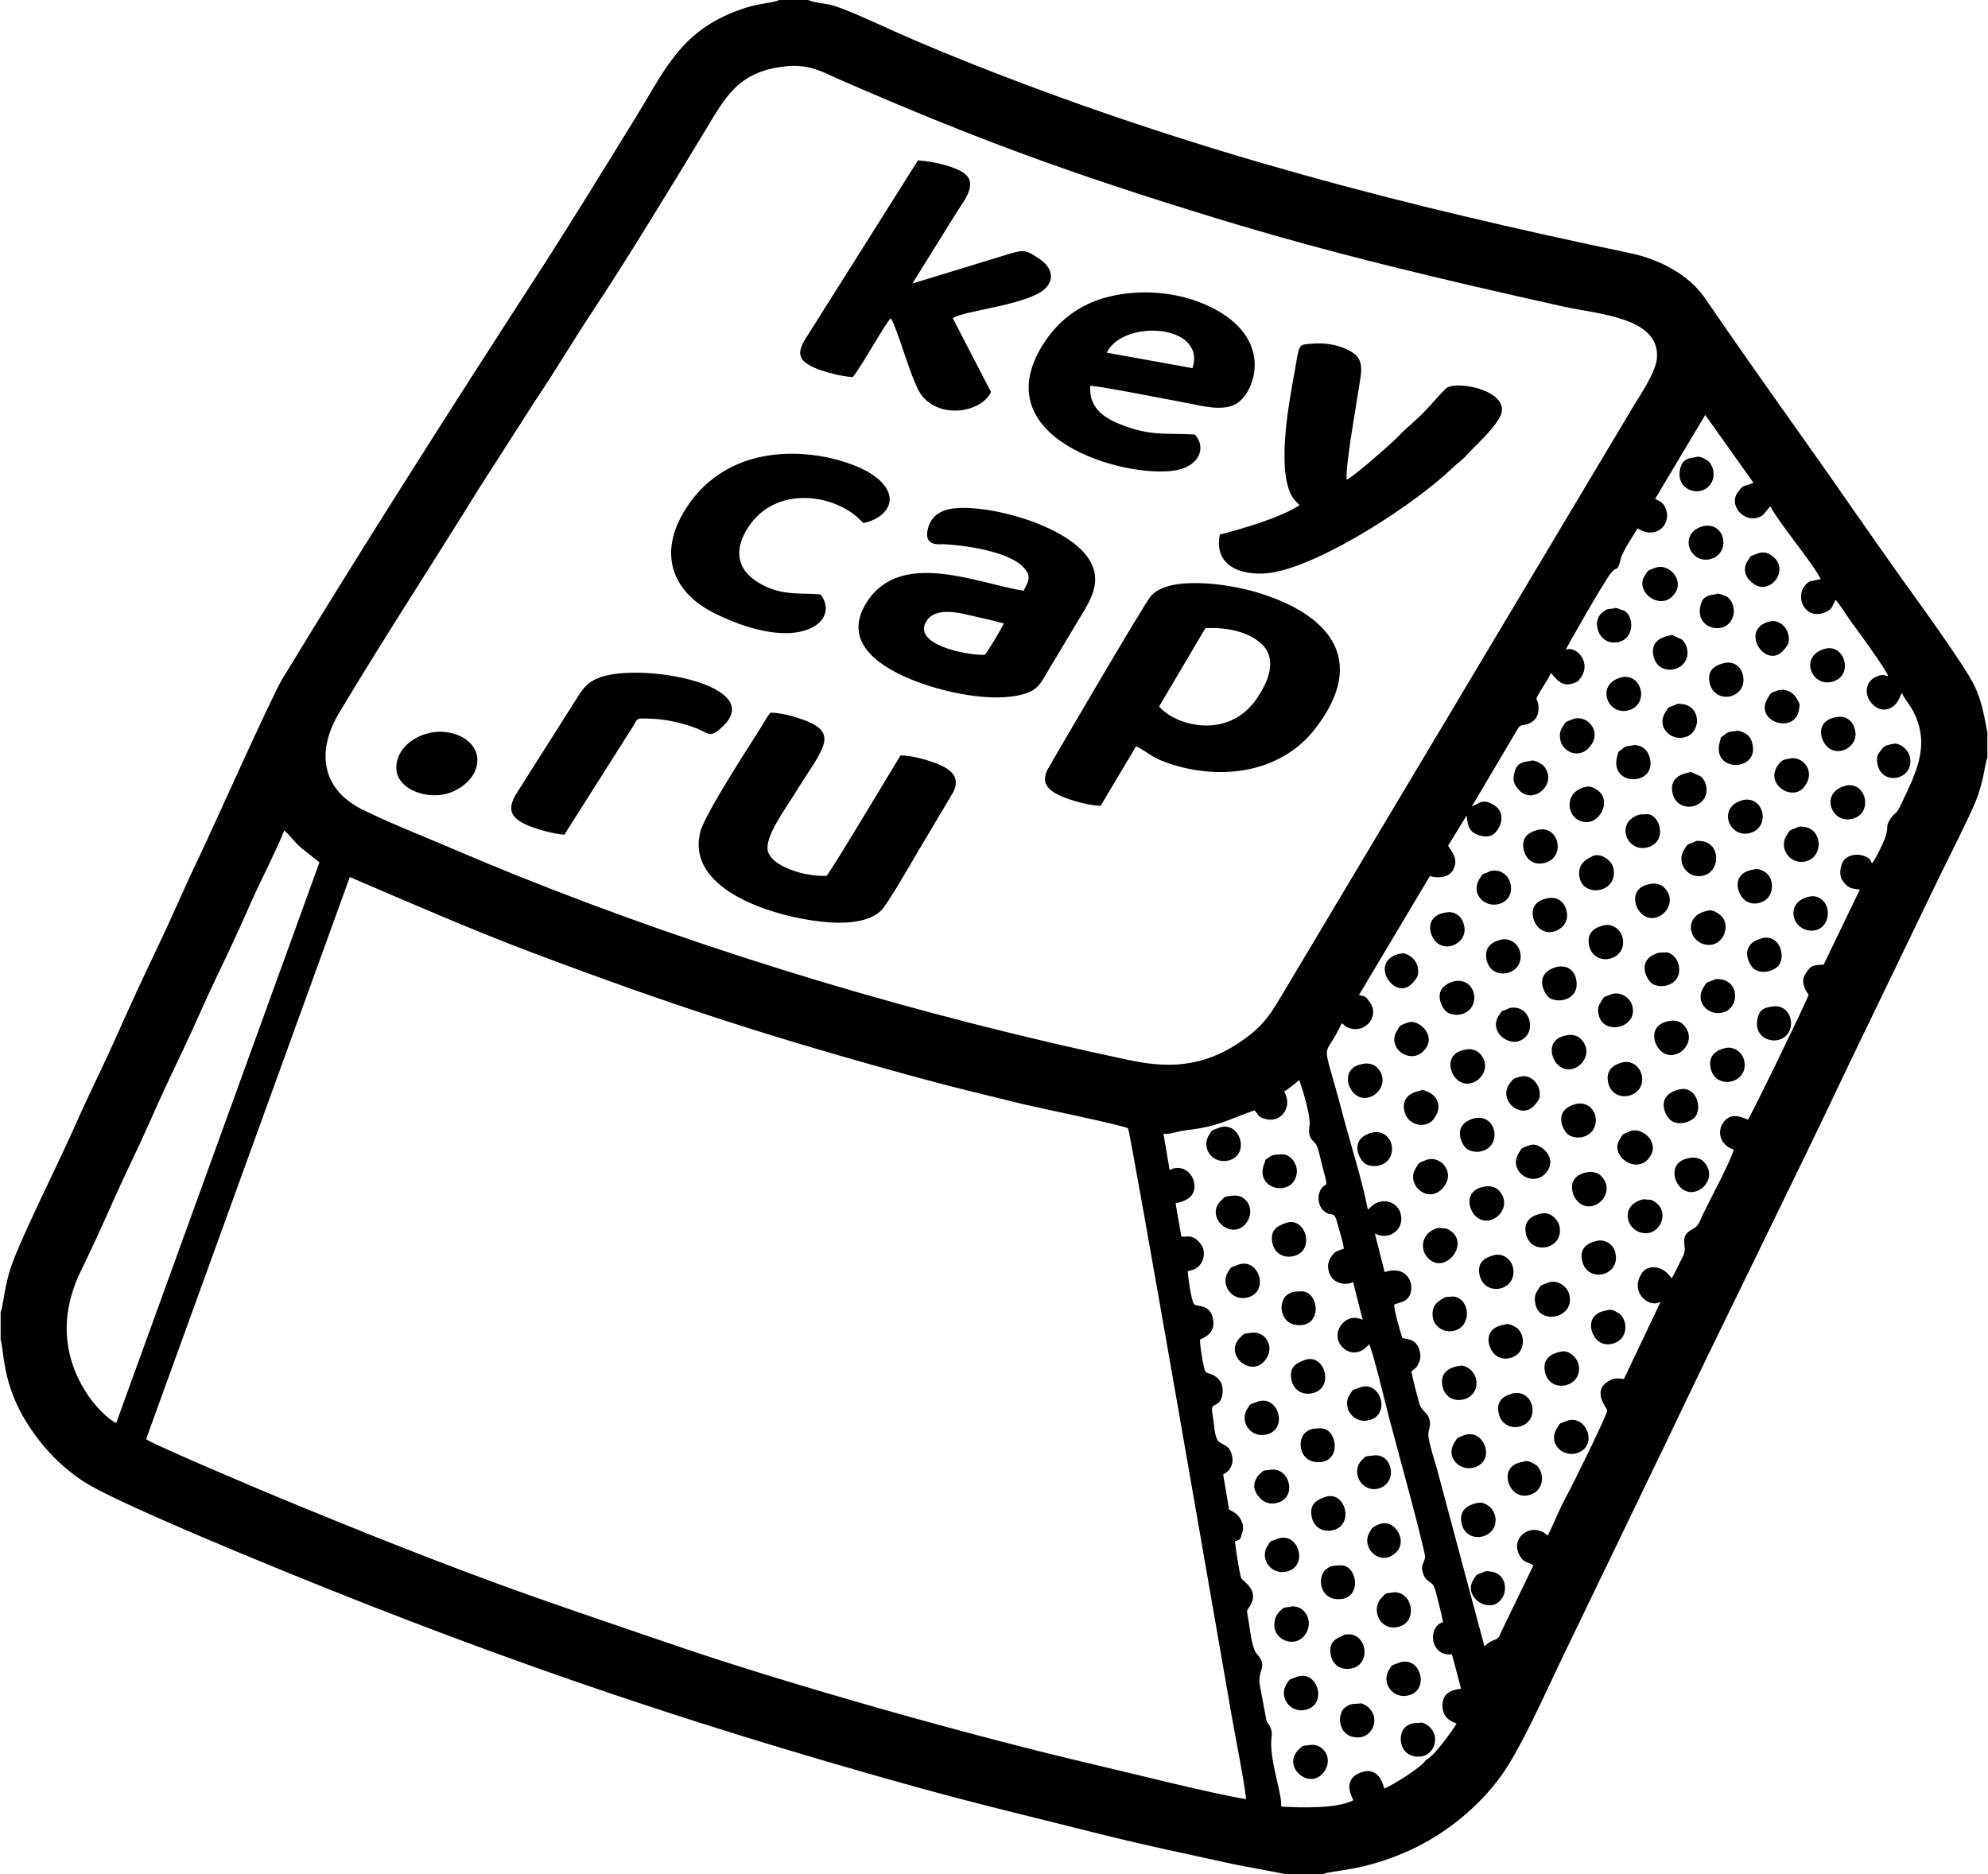 <?xml version="1.0" encoding="UTF-8"?>
<!DOCTYPE svg PUBLIC "-//W3C//DTD SVG 1.1//EN" "http://www.w3.org/Graphics/SVG/1.1/DTD/svg11.dtd">
<!-- Creator: CorelDRAW 2021 (64-Bit) -->
<svg xmlns="http://www.w3.org/2000/svg" xml:space="preserve" width="105px" height="99px" version="1.1" style="shape-rendering:geometricPrecision; text-rendering:geometricPrecision; image-rendering:optimizeQuality; fill-rule:evenodd; clip-rule:evenodd"
viewBox="0 0 46.608 43.971"
 xmlns:xlink="http://www.w3.org/1999/xlink"
 xmlns:xodm="http://www.corel.com/coreldraw/odm/2003">
 <defs>
  <style type="text/css">
   <![CDATA[
    .fil0 {fill:black}
   ]]>
  </style>
 </defs>
 <g id="artwork">
  <path class="fil0" d="M0 30.786l0 0.646c0.089,0.263 0.023,1.031 0.646,1.998 0.353,0.548 0.781,0.991 1.316,1.339 0.579,0.378 2.894,1.351 3.668,1.673 5.473,2.277 10.093,3.885 15.869,5.491 1.405,0.39 2.823,0.727 4.252,1.087 1.055,0.267 2.19,0.503 3.261,0.737l1.138 0.214 0.873 0c0.229,-0.101 0.927,-0.054 2.048,-0.565 0.843,-0.385 1.628,-1.039 2.136,-1.749 0.444,-0.62 1,-1.862 1.347,-2.594l2.547 -5.282c1.391,-2.928 2.864,-5.861 4.254,-8.801l2.12 -4.394c0.206,-0.416 0.702,-1.404 0.853,-1.773 0.205,-0.503 0.22,-0.908 0.28,-1.04l0 -0.586c-0.073,-0.376 -0.131,-0.744 -0.31,-1.11 -0.24,-0.49 -1.356,-2.02 -1.697,-2.497 -0.782,-1.093 -1.528,-2.191 -2.307,-3.285 -0.78,-1.097 -1.552,-2.191 -2.315,-3.304 -0.377,-0.549 -1.068,-0.909 -1.746,-1.051 -5.326,-1.114 -10.167,-2.363 -15.257,-4.367 -0.667,-0.263 -1.329,-0.535 -1.974,-0.822 -0.356,-0.159 -1.13,-0.522 -1.475,-0.622 -0.179,-0.052 -0.426,-0.058 -0.58,-0.129l-0.681 0c-0.218,0.099 -0.524,0.041 -1.206,0.341 -1.167,0.515 -1.524,1.384 -2.175,2.437 -0.789,1.28 -1.546,2.515 -2.356,3.766 -2.027,3.135 -3.992,6.216 -5.926,9.395 -0.255,0.426 -1.659,3.572 -1.957,4.192 -0.333,0.692 -0.629,1.395 -0.961,2.088 -0.335,0.698 -0.66,1.404 -0.971,2.103 -0.311,0.699 -0.654,1.38 -0.964,2.082 -0.403,0.912 -1.128,2.341 -1.449,3.164 -0.22,0.566 -0.229,1.058 -0.301,1.218zm18.406 -29.229c-1.126,0.119 -1.426,0.765 -1.894,1.535 -0.784,1.289 -1.796,2.965 -2.619,4.202 -0.457,0.687 -0.879,1.41 -1.343,2.095l-1.332 2.079c-1.102,1.782 -2.172,3.417 -3.274,5.252 -0.528,0.879 -0.442,1.785 0.543,2.274 0.373,0.185 0.793,0.366 1.179,0.526 0.808,0.334 1.586,0.676 2.405,1.005 4.605,1.852 9.549,3.323 14.433,4.354 1.026,0.216 1.832,0.114 2.698,-0.518 0.347,-0.254 0.538,-0.48 0.794,-0.912l8.297 -13.9c0.16,-0.27 0.545,-0.818 0.564,-1.165 0.05,-0.942 -1.37,-1.007 -2.208,-1.194 -2.805,-0.625 -5.427,-1.239 -8.177,-2.083 -3.401,-1.043 -5.582,-1.844 -8.727,-3.213 -0.449,-0.195 -0.752,-0.398 -1.339,-0.337zm-14.993 32.209c0.157,0.124 2.746,1.217 2.969,1.309 2.028,0.84 4.077,1.664 6.156,2.399 1.061,0.374 2.116,0.728 3.182,1.095 2.719,0.936 7.061,2.163 9.988,2.844 0.757,0.177 2.895,0.714 3.511,0.798 -0.081,-0.636 -0.23,-1.32 -0.34,-1.956 -0.25,-1.435 -2.378,-13.724 -2.43,-13.78 -0.107,-0.073 -2.125,-0.487 -2.453,-0.567 -0.817,-0.2 -1.615,-0.39 -2.414,-0.608 -3.462,-0.946 -5.792,-1.698 -9.123,-2.954 -1.412,-0.533 -2.878,-1.173 -4.267,-1.769l-4.779 13.189zm35.401 -22.062c0.123,0.075 0.182,0.068 0.247,0.231 0.147,0.366 -0.221,0.743 -0.66,0.461 -0.104,0.182 -0.35,0.532 -0.397,0.723 -0.082,0.34 -0.072,0.133 -0.229,0.328 -0.168,0.208 -1.051,1.76 -1.059,1.803 0.232,-0.126 0.654,0.314 0.315,0.697 -0.049,0.054 0.006,0.022 -0.079,0.062 -0.363,0.168 -0.484,-0.15 -0.588,-0.215 -0.047,0.114 -0.158,0.281 -0.231,0.402 -0.196,0.325 -0.054,0.113 -0.055,0.437 0,0.179 -0.095,0.303 -0.268,0.359 -0.114,0.037 -0.139,-0.004 -0.212,0.094l-1.086 1.837c0.174,-0.072 0.252,-0.2 0.526,-0.031 0.236,0.146 0.207,0.439 0.036,0.633 -0.109,0.122 -0.253,0.118 -0.412,0.066 -0.276,-0.09 -0.241,-0.344 -0.275,-0.452l-0.431 0.706c0.123,0.184 0.239,0.319 0.122,0.557 -0.095,0.193 -0.377,0.212 -0.548,0.151l-1.664 2.792c0.165,0.042 0.151,0.021 0.265,0.186 0.219,0.317 -0.128,0.728 -0.5,0.587 -0.157,-0.06 -0.061,-0.052 -0.173,-0.108 -0.441,0.964 -0.489,0.176 0.024,2.125 0.191,0.728 0.447,1.51 0.592,2.245 0.109,-0.085 0.144,-0.15 0.275,-0.183 0.217,-0.055 0.433,0.066 0.492,0.27 0.108,0.372 -0.267,0.655 -0.602,0.474l0.228 0.905c0.586,-0.188 0.735,0.364 0.556,0.598 -0.085,0.111 -0.208,0.113 -0.332,0.165 -0.003,0.129 0.144,0.638 0.192,0.783 0.043,0.015 0.162,0.024 0.238,0.065 0.164,0.087 0.226,0.337 0.157,0.498 -0.058,0.136 -0.066,0.126 -0.183,0.22 0.016,0.111 0.174,0.747 0.215,0.828 0.048,0.096 0.175,0.167 0.208,0.295 0.052,0.202 -0.05,0.242 -0.019,0.435 0.036,0.229 0.158,0.585 0.22,0.819l1.09 4.075c0.014,-0.011 0.092,-0.099 0.218,-0.145 0.132,-0.049 0.115,-0.061 0.181,-0.206l0.747 -1.545c-0.124,-0.106 -0.196,-0.034 -0.311,-0.22 -0.267,-0.434 0.289,-0.833 0.649,-0.481 0.156,-0.308 0.303,-0.69 0.469,-0.981 0.098,-0.173 0.948,-1.896 0.928,-1.964 -0.017,-0.06 -0.376,-0.461 0.051,-0.692 0.131,-0.071 0.193,-0.054 0.34,-0.039l0.864 -1.817c-0.264,0.18 -0.752,-0.225 -0.437,-0.675 0.132,-0.19 0.455,-0.179 0.655,0.082l0.036 0.046c0.055,-0.073 0.143,-0.263 0.19,-0.363 0.088,-0.186 0.139,-0.202 0.11,-0.432 -0.045,-0.341 0.213,-0.302 0.327,-0.474 0.029,-0.043 0.075,-0.159 0.099,-0.209 0.161,-0.341 0.653,-1.248 0.732,-1.539 -0.315,-0.098 -0.432,-0.449 -0.196,-0.693 0.154,-0.16 0.372,-0.082 0.527,-0.008 0.055,-0.052 1.337,-2.688 1.427,-2.931 -0.095,-0.133 -0.183,-0.317 -0.086,-0.474 0.124,-0.201 0.153,-0.224 0.438,-0.234l0.847 -1.76c-0.198,-0.03 -0.259,-0.024 -0.388,-0.188 -0.09,-0.116 -0.085,-0.273 -0.031,-0.419 0.075,-0.205 0.355,-0.263 0.559,-0.167 0.114,0.053 0.082,0.045 0.148,0.159 0.087,-0.115 0.293,-0.52 0.333,-0.685 0.053,-0.213 -0.021,-0.178 0.106,-0.372 0.092,-0.138 0.136,-0.099 0.229,-0.3 0.329,-0.711 0.717,-1.379 0.31,-2.19 -0.087,-0.175 -0.219,-0.311 -0.278,-0.453l-0.045 0.087c-0.11,0.309 -0.444,0.428 -0.679,0.139 -0.178,-0.219 -0.113,-0.514 0.128,-0.609 0.118,-0.047 0.129,-0.054 0.273,-0.008 -0.006,-0.111 -0.807,-1.196 -0.908,-1.337 -0.099,-0.139 -0.217,-0.337 -0.326,-0.459 -0.086,0.169 -0.078,0.241 -0.286,0.31 -0.487,0.163 -0.72,-0.503 -0.317,-0.74l0.255 -0.054c-0.151,-0.332 -0.99,-1.332 -1.18,-1.707 -0.13,0.127 -0.149,0.243 -0.345,0.276 -0.322,0.055 -0.624,-0.317 -0.425,-0.6 0.157,-0.222 0.164,-0.126 0.372,-0.23l-1.13 -1.591 -1.175 1.969zm-5.373 29.584c0.173,-0.057 0.62,-0.694 0.715,-0.846 -0.05,-0.037 -0.342,-0.086 -0.332,-0.447 0.008,-0.261 0.197,-0.347 0.437,-0.374l-0.215 -0.807c-0.513,0.06 -0.581,-0.647 -0.207,-0.757 -0.023,-0.13 -0.174,-0.751 -0.215,-0.838 -0.054,-0.115 -0.181,-0.1 -0.248,-0.284 -0.077,-0.212 0.007,-0.229 0.041,-0.392 0.023,-0.109 -0.767,-2.974 -0.862,-3.345 -0.068,-0.267 -0.366,-1.513 -0.453,-1.661 -0.406,0.516 -1.022,-0.115 -0.596,-0.512 0.135,-0.126 0.277,-0.128 0.445,-0.062l-0.223 -0.886c-0.133,0.085 -0.499,0.07 -0.575,-0.263 -0.032,-0.139 0.001,-0.237 0.065,-0.333 0.091,-0.134 0.138,-0.126 0.293,-0.185 -0.024,-0.177 -0.089,-0.358 -0.135,-0.539 -0.108,-0.423 -0.128,-0.158 -0.343,-0.354 -0.125,-0.114 -0.158,-0.348 -0.055,-0.506 0.112,-0.175 0.184,0.031 0.047,-0.465 -0.044,-0.156 -0.086,-0.381 -0.14,-0.531 -0.055,-0.151 -0.233,-0.143 -0.179,-0.487 0.032,-0.207 -0.149,-0.822 -0.243,-1.076 -0.065,0.061 -0.261,0.223 -0.353,0.27 0.213,0.361 -0.074,0.755 -0.446,0.644 -0.203,-0.061 -0.134,-0.091 -0.251,-0.2 -0.589,0.202 -0.829,0.375 -1.551,0.459 -0.327,0.039 -0.394,0.109 -0.582,0.089l0.144 0.853c0.25,-0.143 0.526,0.028 0.574,0.294 0.06,0.333 -0.199,0.433 -0.434,0.486l0.134 0.775c0.092,0.045 0.241,-0.097 0.456,0.177 0.142,0.182 0.072,0.518 -0.178,0.607l-0.128 0.035c0.01,0.143 0.085,0.69 0.148,0.771 0.077,0.078 0.38,-0.023 0.449,0.363 0.061,0.342 -0.249,0.432 -0.308,0.471 -0.008,0.123 0.082,0.68 0.134,0.76 0.032,0.037 0.233,0.033 0.354,0.24 0.072,0.123 0.052,0.365 -0.034,0.459 -0.132,0.144 -0.219,0 -0.146,0.39 0.028,0.149 0.029,0.473 0.145,0.552 0.127,0.088 0.257,0.091 0.302,0.343 0.037,0.201 -0.071,0.351 -0.212,0.419l0.139 0.822c0.087,0.059 0.223,0.075 0.317,0.333 0.022,0.102 0.013,0.13 -0.017,0.238 -0.04,0.14 -0.038,0.132 -0.163,0.175 0.016,0.149 0.102,0.735 0.145,0.855 0.031,0.09 0.411,0.257 0.233,0.619 -0.091,0.185 -0.121,0.061 -0.064,0.356 0.038,0.198 0.078,0.677 0.197,0.807 0.282,0.309 0.006,0.379 0.074,0.74l0.157 0.845c0.01,0.03 0.15,0.158 0.119,0.359 -0.075,0.504 0.251,1.333 0.224,1.641 0.441,0.032 1.335,0.05 1.692,-0.147 -0.021,-0.06 -0.269,-0.464 0.145,-0.639 0.473,-0.2 0.563,0.324 0.581,0.364 0.193,-0.073 0.898,-0.513 0.982,-0.675zm-7.635 -22.383l0.83 -1.394c0.275,0.116 0.337,0.288 0.985,0.466 1.22,0.333 2.481,0.068 3.213,-0.874 1.285,-1.654 0.288,-2.728 -1.412,-3.219 -0.644,-0.186 -2.007,-0.387 -2.436,0.098 -0.163,0.184 -2.438,4.088 -2.442,4.1 -0.091,0.234 -0.035,0.364 0.134,0.488 0.21,0.154 0.803,0.332 1.128,0.335zm-23.094 14.482l4.768 -13.154 -0.426 -0.338c-0.169,-0.144 -0.243,-0.275 -0.4,-0.41 -0.173,0.444 -0.566,1.203 -0.794,1.72 -0.254,0.577 -0.519,1.149 -0.795,1.721 -0.275,0.572 -0.518,1.152 -0.793,1.725 -0.275,0.573 -0.54,1.141 -0.795,1.72 -0.256,0.581 -0.539,1.142 -0.796,1.719 -0.253,0.568 -0.518,1.158 -0.794,1.722 -0.487,0.993 -0.461,2.014 0.181,2.951 0.132,0.192 0.425,0.523 0.644,0.624zm21.284 -19.526c-1.094,-0.179 -2.886,-0.982 -3.68,0.273 -0.562,0.889 0.218,1.464 1.02,1.797 0.716,0.298 1.926,0.579 2.689,0.347 0.223,-0.068 0.329,-0.17 0.434,-0.35l0.9 -1.503c0.191,-0.319 0.46,-0.738 0.229,-1.207 -0.46,-0.937 -2.71,-1.473 -3.414,-1.252 -0.205,0.065 -0.341,0.191 -0.403,0.38 -0.164,0.493 0.263,0.419 0.345,0.422 0.5,0.021 1.506,0.168 1.86,0.523 0.216,0.218 0.15,0.333 0.02,0.57zm6.477 -2.009c-0.459,0.296 -1.284,0.537 -1.871,0.691 -0.166,0.818 0.656,0.992 1.246,0.888 1.197,-0.212 3.359,-1.625 4.234,-2.473 0.097,-0.094 0.192,-0.149 0.282,-0.25 0.279,-0.312 0.556,-0.518 0.788,-0.889 0.393,-0.63 -1.022,-0.93 -1.256,-0.696 -0.187,0.186 -0.345,0.386 -0.538,0.58 -0.185,0.186 -0.411,0.362 -0.576,0.542 -0.117,0.128 -1.087,0.98 -1.206,1.01 -0.029,-0.325 0.214,-1.669 0.275,-2.083 0.054,-0.377 0.164,-0.7 -0.123,-0.892 -0.25,-0.168 -0.602,-0.25 -0.969,-0.216 -0.338,0.031 -0.279,-0.027 -0.419,0.745 -0.118,0.654 -0.46,2.454 0.051,2.961l0.082 0.082zm-10.482 -3.006c0.202,-0.239 0.781,-1.295 0.894,-1.378 0.169,0.275 0.485,1.477 0.703,1.782 0.423,0.594 1.419,0.435 1.645,-0.053l-0.896 -1.731c0.245,-0.184 1.87,-0.317 2.206,-0.735 0.215,-0.268 0.031,-0.521 -0.172,-0.656 -0.287,-0.192 -0.346,-0.229 -0.692,-0.123l-2.29 0.7 1.05 -1.688c0.16,-0.252 0.495,-0.654 0.166,-0.897 -0.226,-0.166 -0.749,-0.288 -1.086,-0.303l-2.626 4.167c-0.23,0.358 -0.163,0.528 0.169,0.684 0.2,0.095 0.671,0.226 0.929,0.231zm8.024 1.348c-0.641,-0.033 -0.994,0.031 -1.598,-0.182 -0.453,-0.159 -0.894,-0.388 -0.856,-0.959 0.179,-0.007 1.952,0.344 2.279,0.405 0.352,0.066 0.832,0.202 1.149,0.014 0.457,-0.271 0.952,-1.644 -0.815,-2.363 -0.689,-0.28 -1.561,-0.331 -2.304,-0.113 -0.706,0.208 -1.184,0.671 -1.484,1.199 -1.265,2.226 2.288,3.101 3.291,2.815 0.47,-0.134 0.596,-0.534 0.338,-0.816zm-6.906 7.532c-0.109,0.179 -1.676,2.795 -1.733,2.823 -0.483,0.027 -1.281,-0.209 -1.377,-0.582 -0.085,-0.328 0.439,-1.031 0.608,-1.308 0.642,-1.055 1.108,-1.443 0.252,-1.761 -0.22,-0.082 -0.548,-0.178 -0.797,-0.177 -0.083,0.09 -0.139,0.209 -0.208,0.318 -0.305,0.484 -1.331,2.059 -1.439,2.475 -0.318,1.227 1.327,1.841 2.37,2.039 0.606,0.115 1.474,0.199 1.877,-0.196 0.147,-0.145 0.707,-1.124 0.858,-1.378l0.834 -1.404c0.165,-0.354 -0.076,-0.524 -0.341,-0.638 -0.211,-0.091 -0.655,-0.223 -0.904,-0.211zm-1.873 -3.778c-0.435,-0.054 -0.975,0.071 -1.556,-0.344 -0.462,-0.33 -0.448,-0.825 -0.081,-1.32 0.667,-0.902 2.044,-0.688 2.638,-0.012 0.504,-0.093 0.941,-0.567 0.299,-1.076 -0.331,-0.263 -0.977,-0.464 -1.514,-0.524 -1.17,-0.13 -2.219,0.223 -2.869,1.145 -0.78,1.107 -0.424,2.068 0.6,2.574 2.017,0.997 2.959,0.167 2.483,-0.443zm-6.011 5.636l1.6 -2.525c0.132,-0.216 0.073,-0.208 0.385,-0.199 0.348,0.009 0.683,0.079 0.988,0.181 0.456,0.152 0.414,0.32 0.754,-0.009 0.99,-0.958 -1.874,-1.488 -2.878,-1.143 -0.333,0.114 -0.436,0.3 -0.604,0.569l-1.366 2.156c-0.215,0.345 -0.153,0.548 0.184,0.715 0.214,0.107 0.66,0.235 0.937,0.255zm13.953 -3.01c0.359,0.444 1.632,0.815 2.306,-0.207 0.226,-0.343 0.482,-0.865 0.118,-1.237 -0.285,-0.29 -0.801,-0.421 -1.339,-0.391l-1.085 1.835zm-17.028 0.606c-0.435,0.062 -0.861,0.379 -0.867,0.822 -0.007,0.467 0.576,0.713 1.061,0.646 0.408,-0.057 0.863,-0.405 0.84,-0.841 -0.024,-0.445 -0.55,-0.696 -1.034,-0.627zm12.938 -1.816c0.087,-0.102 0.383,-0.599 0.445,-0.736 -0.29,-0.083 -0.605,-0.146 -0.901,-0.216 -0.355,-0.083 -0.742,-0.103 -0.908,0.152 -0.36,0.551 0.919,0.814 1.364,0.8zm2.859 -7.09l2.014 0.364c0.329,-1.038 -1.622,-1.156 -2.014,-0.364zm10.337 21.826c-0.183,0.076 -0.137,0.033 -0.234,0.186 -0.061,0.096 -0.073,0.18 -0.043,0.32 0.112,0.506 0.968,0.301 0.782,-0.266 -0.055,-0.17 -0.283,-0.333 -0.505,-0.24zm-6.015 7.599c-0.187,0.028 -0.145,-0.011 -0.273,0.117 -0.069,0.069 -0.115,0.176 -0.117,0.314 -0.004,0.342 0.465,0.542 0.705,0.247 0.225,-0.277 0.061,-0.656 -0.229,-0.685 -0.117,-0.011 -0.071,0.005 -0.086,0.007zm11.859 -18.278c-0.183,0.077 -0.138,0.033 -0.235,0.186 -0.196,0.31 0.116,0.728 0.502,0.587 0.367,-0.134 0.336,-0.732 -0.08,-0.793 -0.143,-0.021 -0.135,-0.001 -0.187,0.02zm-2.404 0.336c-0.184,0.076 -0.138,0.033 -0.235,0.186 -0.196,0.31 0.115,0.727 0.502,0.586 0.347,-0.126 0.359,-0.729 -0.081,-0.793 -0.141,-0.02 -0.135,-0.001 -0.186,0.021zm-2.381 0.331c-0.165,0.082 -0.353,0.191 -0.305,0.484 0.083,0.514 0.934,0.372 0.793,-0.216 -0.041,-0.169 -0.298,-0.361 -0.488,-0.268zm-0.471 -3.21c-0.184,0.076 -0.138,0.033 -0.235,0.186 -0.061,0.096 -0.073,0.18 -0.042,0.32 0.059,0.27 0.499,0.477 0.747,0.047 0.187,-0.324 -0.16,-0.683 -0.47,-0.553zm-4.199 20.485c-0.184,0.021 -0.152,-0.003 -0.273,0.118 -0.254,0.255 -0.07,0.747 0.328,0.7 0.508,-0.06 0.434,-0.758 0.026,-0.819 -0.154,-0.023 -0.021,-0.005 -0.081,0.001zm1.061 -8.555c-0.392,0.088 -0.476,0.501 -0.228,0.73 0.417,0.385 1.034,-0.452 0.405,-0.715l-0.177 -0.015zm0.17 1.623c-0.165,0.081 -0.353,0.191 -0.305,0.484 0.033,0.207 0.263,0.381 0.526,0.3 0.381,-0.116 0.362,-0.729 -0.039,-0.797l-0.182 0.013zm-0.471 -3.211c-0.184,0.077 -0.138,0.033 -0.235,0.187 -0.266,0.42 0.383,0.927 0.705,0.367 0.184,-0.319 -0.157,-0.684 -0.47,-0.554zm3.74 -8.755c-0.547,0.123 -0.438,0.825 0.037,0.824 0.326,-0.001 0.573,-0.505 0.266,-0.738 -0.166,-0.126 -0.249,-0.097 -0.303,-0.086zm3.527 -1.31c-0.178,0.02 -0.164,0.008 -0.286,0.106 -0.086,0.069 -0.042,0.006 -0.077,0.12 -0.223,0.717 0.818,0.734 0.772,0.161 -0.015,-0.186 -0.091,-0.309 -0.247,-0.367 -0.146,-0.055 -0.161,-0.02 -0.162,-0.02zm-4.809 0.699c-0.189,0.021 -0.31,0.052 -0.364,0.226 -0.067,0.217 -0.038,0.312 0.092,0.456 0.343,0.376 0.953,-0.177 0.558,-0.589l-0.124 -0.073c-0.146,-0.055 -0.161,-0.02 -0.162,-0.02zm2.404 -0.364c-0.178,0.021 -0.164,0.009 -0.285,0.107 -0.086,0.068 -0.043,0.006 -0.078,0.119 -0.221,0.714 0.818,0.738 0.773,0.162 -0.017,-0.206 -0.132,-0.366 -0.33,-0.392 -0.141,-0.018 -0.036,-0.001 -0.08,0.004zm3.3 6.122c-0.19,0.022 -0.31,0.053 -0.364,0.226 -0.169,0.545 0.432,0.72 0.671,0.445 0.224,-0.258 0.053,-0.712 -0.307,-0.671zm-10.094 14.76c-0.158,0.062 -0.358,0.142 -0.298,0.455 0.048,0.249 0.252,0.364 0.478,0.321 0.493,-0.093 0.365,-0.839 -0.085,-0.802 -0.13,0.01 -0.062,0.013 -0.095,0.026zm-1.37 -9.672c-0.158,0.062 -0.358,0.142 -0.298,0.455 0.048,0.249 0.252,0.364 0.478,0.321 0.551,-0.104 0.309,-0.972 -0.18,-0.776zm0.923 6.429c-0.158,0.062 -0.358,0.143 -0.298,0.455 0.048,0.25 0.252,0.364 0.478,0.322 0.55,-0.104 0.308,-0.972 -0.18,-0.777zm-0.475 -3.215c-0.159,0.062 -0.359,0.143 -0.298,0.455 0.048,0.25 0.252,0.364 0.478,0.322 0.55,-0.104 0.308,-0.972 -0.18,-0.777zm-2.011 -5.448c-0.166,0.069 -0.13,0.018 -0.224,0.17 -0.182,0.295 0.08,0.677 0.45,0.594 0.546,-0.123 0.275,-0.972 -0.226,-0.764zm11.209 -15.74c-0.189,0.021 -0.309,0.052 -0.363,0.226 -0.164,0.53 0.422,0.731 0.671,0.444 0.148,-0.17 0.125,-0.424 -0.022,-0.577l-0.123 -0.074c-0.146,-0.054 -0.161,-0.02 -0.163,-0.019zm-8.353 26.001c-0.161,0.01 -0.209,0 -0.33,0.091 -0.201,0.15 -0.179,0.685 0.276,0.703 0.581,0.023 0.475,-0.82 0.054,-0.794zm-0.923 -6.429c-0.161,0.01 -0.209,0 -0.33,0.09 -0.2,0.15 -0.178,0.686 0.277,0.704 0.58,0.022 0.474,-0.82 0.053,-0.794zm0.448 3.214c-0.161,0.01 -0.21,0.001 -0.331,0.091 -0.2,0.15 -0.178,0.686 0.277,0.703 0.581,0.023 0.474,-0.819 0.054,-0.794zm9.303 -19.572c-0.189,0.022 -0.309,0.053 -0.363,0.226 -0.165,0.532 0.428,0.726 0.671,0.445 0.176,-0.203 0.097,-0.512 -0.068,-0.616l-0.16 -0.059c-0.141,-0.019 -0.036,-0.001 -0.08,0.004zm-4.196 5.532c-0.253,0.069 -0.381,0.205 -0.326,0.461 0.053,0.249 0.247,0.37 0.481,0.316 0.515,-0.118 0.358,-0.902 -0.155,-0.777zm2.745 -6.145c-0.184,0.077 -0.138,0.033 -0.235,0.186 -0.254,0.402 0.464,0.892 0.743,0.352 0.153,-0.297 -0.195,-0.668 -0.508,-0.538zm-0.953 0.949c-0.178,0.02 -0.164,0.008 -0.286,0.106 -0.238,0.191 -0.085,0.727 0.321,0.692 0.471,-0.04 0.437,-0.628 0.205,-0.743l-0.161 -0.06c-0.14,-0.018 -0.036,0 -0.079,0.005zm0.22 10.646c-0.218,0.047 -0.39,0.166 -0.367,0.41 0.056,0.578 0.835,0.462 0.808,-0.033 -0.014,-0.259 -0.235,-0.42 -0.441,-0.377zm-8.274 9.562c-0.188,0.028 -0.146,-0.01 -0.274,0.118 -0.059,0.06 -0.126,0.181 -0.109,0.309 0.012,0.097 0.17,0.398 0.465,0.363 0.567,-0.067 0.389,-0.859 -0.082,-0.79zm9.561 -8.918c-0.554,0.151 -0.297,0.637 -0.169,0.725 0.207,0.141 0.509,0.014 0.586,-0.112 0.141,-0.23 -0.009,-0.725 -0.417,-0.613zm-6.565 13.451c-0.166,0.069 -0.13,0.018 -0.224,0.17 -0.177,0.287 0.081,0.677 0.449,0.594 0.538,-0.12 0.284,-0.976 -0.225,-0.764zm-2.405 0.335c-0.166,0.069 -0.13,0.019 -0.224,0.17 -0.177,0.287 0.081,0.678 0.45,0.595 0.537,-0.121 0.284,-0.976 -0.226,-0.765zm8.805 -15.404c-0.508,0.058 -0.448,0.488 -0.272,0.681 0.343,0.377 0.954,-0.176 0.558,-0.588 -0.085,-0.089 -0.213,-0.102 -0.286,-0.093zm0.475 3.214c-0.508,0.059 -0.448,0.489 -0.272,0.682 0.343,0.376 0.954,-0.176 0.558,-0.589 -0.085,-0.088 -0.213,-0.101 -0.286,-0.093zm-3.162 -4.475c-0.554,0.151 -0.297,0.637 -0.169,0.725 0.214,0.145 0.723,0.037 0.627,-0.433 -0.045,-0.221 -0.213,-0.343 -0.458,-0.292zm-1.287 -0.644c-0.218,0.047 -0.39,0.166 -0.367,0.41 0.056,0.578 0.835,0.462 0.809,-0.033 -0.016,-0.282 -0.262,-0.415 -0.442,-0.377zm5.257 2.544c-0.219,0.047 -0.391,0.166 -0.367,0.41 0.056,0.578 0.835,0.462 0.808,-0.033 -0.015,-0.282 -0.262,-0.415 -0.441,-0.377zm-2.852 -2.879c-0.219,0.046 -0.391,0.166 -0.367,0.409 0.056,0.578 0.835,0.462 0.808,-0.032 -0.015,-0.283 -0.262,-0.416 -0.441,-0.377zm0.593 4.842c-0.184,0.076 -0.138,0.032 -0.235,0.186 -0.252,0.398 0.465,0.889 0.743,0.351 0.152,-0.295 -0.167,-0.588 -0.415,-0.565 -0.097,0.009 -0.054,0.011 -0.093,0.028zm-8.16 0.533c-0.161,0.01 -0.209,0 -0.33,0.091 -0.097,0.072 -0.027,-0.004 -0.077,0.12 -0.259,0.637 0.715,0.821 0.761,0.206 0.015,-0.203 -0.155,-0.429 -0.354,-0.417zm4.355 -2.464c-0.508,0.058 -0.448,0.488 -0.272,0.681 0.343,0.377 0.954,-0.176 0.558,-0.588 -0.08,-0.084 -0.214,-0.102 -0.286,-0.093zm2.852 2.879c-0.508,0.058 -0.448,0.488 -0.272,0.682 0.343,0.376 0.954,-0.177 0.558,-0.589 -0.08,-0.084 -0.214,-0.102 -0.286,-0.093zm1.482 -6.765c-0.508,0.058 -0.448,0.488 -0.272,0.682 0.343,0.376 0.953,-0.177 0.558,-0.589 -0.08,-0.084 -0.214,-0.101 -0.286,-0.093zm-1.957 3.55c-0.508,0.058 -0.448,0.489 -0.272,0.682 0.343,0.376 0.953,-0.177 0.558,-0.589 -0.081,-0.084 -0.214,-0.101 -0.286,-0.093zm-4.781 0.671c-0.508,0.058 -0.449,0.489 -0.272,0.682 0.343,0.376 0.953,-0.177 0.558,-0.589 -0.081,-0.084 -0.214,-0.101 -0.286,-0.093zm10.425 -3.917c-0.583,0.124 -0.415,0.783 0.038,0.798 0.501,0.016 0.537,-0.763 0.053,-0.809l-0.091 0.011zm-7.801 14.228c-0.218,0.047 -0.39,0.166 -0.367,0.41 0.056,0.578 0.835,0.462 0.808,-0.033 -0.011,-0.216 -0.186,-0.372 -0.35,-0.387l-0.091 0.01zm1.957 -3.55c-0.218,0.047 -0.39,0.166 -0.367,0.41 0.056,0.578 0.835,0.462 0.809,-0.033 -0.012,-0.216 -0.187,-0.372 -0.351,-0.388l-0.091 0.011zm-2.404 0.336c-0.219,0.046 -0.391,0.166 -0.367,0.409 0.056,0.578 0.835,0.462 0.808,-0.033 -0.012,-0.216 -0.187,-0.371 -0.35,-0.387l-0.091 0.011zm1.957 -3.578c-0.219,0.046 -0.391,0.166 -0.367,0.409 0.056,0.578 0.835,0.462 0.808,-0.032 -0.011,-0.217 -0.186,-0.372 -0.35,-0.388l-0.091 0.011zm5.173 -6.457c-0.554,0.151 -0.297,0.637 -0.169,0.725 0.207,0.14 0.509,0.014 0.586,-0.112 0.146,-0.237 -0.015,-0.723 -0.417,-0.613zm-7.213 1.007c-0.554,0.15 -0.298,0.636 -0.169,0.724 0.075,0.052 0.208,0.079 0.324,0.052 0.507,-0.116 0.369,-0.886 -0.155,-0.776zm0.475 3.214c-0.554,0.151 -0.297,0.637 -0.169,0.725 0.076,0.051 0.208,0.078 0.324,0.052 0.507,-0.116 0.369,-0.887 -0.155,-0.777zm2.377 -0.335c-0.554,0.151 -0.298,0.637 -0.169,0.724 0.075,0.052 0.207,0.079 0.324,0.052 0.507,-0.116 0.368,-0.886 -0.155,-0.776zm-4.781 0.671c-0.554,0.15 -0.298,0.636 -0.169,0.724 0.075,0.052 0.207,0.079 0.324,0.052 0.507,-0.116 0.368,-0.886 -0.155,-0.776zm7.855 -5.201c-0.583,0.125 -0.414,0.784 0.039,0.798 0.368,0.012 0.548,-0.497 0.264,-0.712 -0.18,-0.136 -0.262,-0.095 -0.303,-0.086zm1.122 -0.974c-0.508,0.058 -0.448,0.488 -0.272,0.681 0.189,0.207 0.479,0.106 0.58,-0.011 0.168,-0.193 0.128,-0.547 -0.145,-0.651 -0.146,-0.054 -0.161,-0.02 -0.163,-0.019zm-9.276 19.572c-0.161,0.01 -0.209,0 -0.33,0.09 -0.2,0.15 -0.178,0.686 0.277,0.704 0.415,0.016 0.575,-0.542 0.19,-0.761 -0.102,-0.058 -0.123,-0.034 -0.137,-0.033zm8.547 -24.411c-0.253,0.069 -0.382,0.204 -0.327,0.461 0.115,0.532 0.895,0.375 0.784,-0.17 -0.043,-0.212 -0.22,-0.349 -0.457,-0.291zm2.686 1.26c-0.508,0.059 -0.448,0.489 -0.272,0.682 0.255,0.28 0.708,0.034 0.682,-0.294 -0.022,-0.274 -0.206,-0.411 -0.41,-0.388zm-8.248 11.014c-0.508,0.058 -0.448,0.489 -0.272,0.682 0.341,0.374 0.956,-0.175 0.558,-0.589 -0.08,-0.083 -0.213,-0.101 -0.286,-0.093zm8.414 -9.395c-0.601,0.163 -0.324,0.886 0.155,0.777 0.53,-0.122 0.334,-0.911 -0.155,-0.777zm-3.328 -6.094c-0.6,0.163 -0.324,0.886 0.155,0.777 0.505,-0.116 0.375,-0.888 -0.155,-0.777zm-10.927 17.336c-0.166,0.069 -0.13,0.019 -0.224,0.17 -0.177,0.287 0.081,0.678 0.45,0.595 0.542,-0.122 0.276,-0.973 -0.226,-0.765zm2.852 2.88c-0.166,0.069 -0.13,0.018 -0.224,0.17 -0.177,0.286 0.081,0.677 0.45,0.594 0.542,-0.122 0.276,-0.973 -0.226,-0.764zm-2.405 0.335c-0.166,0.069 -0.129,0.018 -0.223,0.17 -0.177,0.287 0.081,0.677 0.449,0.594 0.543,-0.121 0.276,-0.973 -0.226,-0.764zm0.476 3.215c-0.166,0.069 -0.13,0.018 -0.224,0.17 -0.177,0.286 0.081,0.677 0.45,0.594 0.542,-0.122 0.276,-0.973 -0.226,-0.764zm6.4 -15.042c-0.508,0.059 -0.448,0.489 -0.272,0.682 0.252,0.276 0.708,0.038 0.682,-0.294 -0.022,-0.274 -0.206,-0.411 -0.41,-0.388zm-2.404 0.336c-0.508,0.058 -0.448,0.488 -0.272,0.682 0.251,0.276 0.707,0.037 0.681,-0.295 -0.022,-0.273 -0.205,-0.411 -0.409,-0.387zm1.37 9.672c-0.508,0.058 -0.448,0.488 -0.272,0.682 0.189,0.207 0.478,0.105 0.58,-0.012 0.147,-0.17 0.124,-0.424 -0.022,-0.577l-0.124 -0.073c-0.146,-0.055 -0.161,-0.02 -0.162,-0.02zm0.447 3.215c-0.508,0.058 -0.448,0.488 -0.272,0.681 0.189,0.208 0.479,0.106 0.58,-0.011 0.148,-0.17 0.125,-0.425 -0.022,-0.577l-0.124 -0.074c-0.146,-0.055 -0.161,-0.02 -0.162,-0.019zm2.262 -18.397c-0.6,0.164 -0.324,0.886 0.155,0.777 0.525,-0.12 0.343,-0.899 -0.155,-0.777zm-0.305 14.846c-0.508,0.059 -0.448,0.489 -0.272,0.682 0.189,0.207 0.479,0.105 0.58,-0.011 0.148,-0.17 0.125,-0.425 -0.022,-0.578l-0.123 -0.073c-0.146,-0.055 -0.161,-0.02 -0.163,-0.02zm5.086 -15.517c-0.6,0.164 -0.324,0.886 0.155,0.777 0.537,-0.123 0.326,-0.908 -0.155,-0.777zm-5.368 13.894c-0.253,0.068 -0.381,0.204 -0.326,0.46 0.114,0.533 0.895,0.376 0.784,-0.169 -0.042,-0.207 -0.242,-0.35 -0.458,-0.291zm-2.404 0.335c-0.254,0.069 -0.382,0.204 -0.327,0.461 0.115,0.532 0.895,0.375 0.784,-0.17 -0.042,-0.205 -0.242,-0.35 -0.457,-0.291zm0.447 3.242c-0.253,0.069 -0.382,0.205 -0.326,0.461 0.114,0.533 0.895,0.376 0.784,-0.169 -0.042,-0.207 -0.242,-0.35 -0.458,-0.292zm3.439 -10.342c-0.554,0.15 -0.298,0.636 -0.169,0.724 0.213,0.146 0.722,0.038 0.627,-0.433 -0.025,-0.12 -0.127,-0.274 -0.277,-0.298l-0.181 0.007zm-5.621 3.241c-0.218,0.047 -0.39,0.166 -0.367,0.41 0.04,0.414 0.503,0.488 0.684,0.271 0.207,-0.25 0.16,-0.54 -0.141,-0.665 -0.131,-0.055 -0.109,-0.03 -0.176,-0.016zm5.843 -10.678c-0.218,0.047 -0.39,0.166 -0.366,0.41 0.056,0.578 0.835,0.462 0.808,-0.033 -0.006,-0.101 -0.049,-0.224 -0.139,-0.292l-0.212 -0.096c-0.152,-0.014 0.117,-0.009 -0.045,0.001l-0.046 0.01zm0.448 3.215c-0.219,0.046 -0.391,0.166 -0.367,0.409 0.056,0.578 0.835,0.462 0.808,-0.032 -0.005,-0.102 -0.049,-0.224 -0.139,-0.292l-0.211 -0.096c-0.152,-0.015 0.116,-0.009 -0.046,0.001l-0.045 0.01zm1.287 0.644c-0.6,0.163 -0.324,0.886 0.155,0.776 0.506,-0.116 0.364,-0.868 -0.131,-0.783 -0.006,0.001 -0.016,0.004 -0.024,0.007zm-2.322 9.363c-0.583,0.125 -0.414,0.783 0.039,0.798 0.393,0.013 0.604,-0.588 0.138,-0.783l-0.177 -0.015zm3.439 -10.343c-0.152,0.033 -0.181,0.026 -0.264,0.128 -0.367,0.453 0.297,0.894 0.581,0.553 0.314,-0.377 -0.033,-0.741 -0.317,-0.681zm-3.522 1.315c-0.6,0.163 -0.323,0.886 0.155,0.777 0.502,-0.115 0.322,-0.76 0.027,-0.784l-0.182 0.007zm-0.694 4.226c-0.171,0.071 -0.129,0.019 -0.223,0.169 -0.065,0.104 -0.086,0.162 -0.053,0.309 0.112,0.502 0.951,0.302 0.781,-0.237 -0.052,-0.166 -0.28,-0.335 -0.505,-0.241zm-2.852 -2.879c-0.171,0.071 -0.129,0.018 -0.223,0.169 -0.223,0.356 0.148,0.7 0.491,0.575 0.429,-0.156 0.27,-0.813 -0.174,-0.772 -0.097,0.009 -0.054,0.011 -0.094,0.028zm-5.567 10.814c-0.188,0.028 -0.146,-0.011 -0.274,0.117 -0.386,0.386 0.251,0.949 0.588,0.533 0.254,-0.313 0.007,-0.698 -0.314,-0.65zm1.37 9.672c-0.188,0.028 -0.146,-0.011 -0.274,0.117 -0.386,0.386 0.251,0.949 0.588,0.533 0.254,-0.313 0.007,-0.698 -0.314,-0.65zm-1.818 -12.887c-0.187,0.028 -0.145,-0.011 -0.273,0.117 -0.386,0.387 0.25,0.95 0.588,0.533 0.236,-0.29 0.032,-0.701 -0.315,-0.65zm5.428 5.623c-0.171,0.071 -0.129,0.019 -0.223,0.169 -0.223,0.356 0.148,0.7 0.491,0.575 0.499,-0.182 0.177,-0.93 -0.268,-0.744zm2.405 -0.336c-0.171,0.072 -0.129,0.019 -0.223,0.169 -0.224,0.356 0.147,0.701 0.49,0.576 0.5,-0.182 0.178,-0.93 -0.267,-0.745zm2.544 -16.8c-0.171,0.071 -0.129,0.019 -0.223,0.169 -0.224,0.356 0.148,0.701 0.49,0.576 0.351,-0.128 0.347,-0.703 -0.08,-0.765 -0.142,-0.021 -0.135,-0.002 -0.187,0.02zm0.895 6.457c-0.171,0.072 -0.129,0.019 -0.223,0.169 -0.224,0.357 0.147,0.701 0.49,0.576 0.351,-0.128 0.346,-0.703 -0.08,-0.765 -0.143,-0.021 -0.135,-0.001 -0.187,0.02zm1.034 -10.007c-0.171,0.071 -0.129,0.019 -0.223,0.169 -0.139,0.221 -0.026,0.421 0.143,0.539 0.41,0.288 0.899,-0.39 0.383,-0.691 -0.121,-0.07 -0.225,-0.049 -0.303,-0.017zm-5.843 10.678c-0.171,0.072 -0.129,0.019 -0.223,0.169 -0.218,0.346 0.198,0.697 0.495,0.582 0.414,-0.16 0.271,-0.82 -0.179,-0.778 -0.097,0.008 -0.053,0.011 -0.093,0.027zm6.314 -7.468c-0.166,0.068 -0.132,0.035 -0.219,0.174 -0.348,0.553 0.646,0.875 0.732,0.269 0.019,-0.133 0.026,-0.092 -0.016,-0.185 -0.092,-0.201 -0.269,-0.324 -0.497,-0.258zm-9.477 17.947c-0.188,0.028 -0.146,-0.011 -0.274,0.117 -0.148,0.148 -0.133,0.415 0.03,0.566 0.263,0.243 0.683,0.045 0.66,-0.312 -0.017,-0.258 -0.2,-0.403 -0.416,-0.371zm2.576 2.743c-0.171,0.072 -0.129,0.019 -0.224,0.169 -0.217,0.346 0.199,0.697 0.496,0.582 0.333,-0.129 0.349,-0.708 -0.086,-0.771 -0.141,-0.02 -0.134,-0.001 -0.186,0.02zm1.058 -10.011c-0.166,0.067 -0.132,0.035 -0.219,0.173 -0.285,0.453 0.41,0.877 0.694,0.385 0.178,-0.308 -0.191,-0.624 -0.404,-0.579l-0.071 0.021zm-2.852 -2.879c-0.166,0.067 -0.132,0.035 -0.219,0.173 -0.285,0.453 0.41,0.877 0.694,0.384 0.178,-0.308 -0.191,-0.624 -0.404,-0.578l-0.071 0.021zm-0.669 11.77c-0.141,0.072 -0.126,0.054 -0.204,0.189 -0.171,0.297 0.131,0.676 0.456,0.574 0.54,-0.227 0.2,-0.868 -0.158,-0.792l-0.094 0.029zm12.047 -18.313c-0.145,0.035 -0.165,0.037 -0.248,0.143 -0.081,0.102 -0.108,0.154 -0.088,0.291 0.077,0.558 0.834,0.422 0.775,-0.084 -0.023,-0.201 -0.197,-0.348 -0.348,-0.363l-0.091 0.013zm-11.547 4.92c-0.752,0.181 -0.085,1.173 0.329,0.664 0.078,-0.096 0.131,-0.132 0.11,-0.314 -0.031,-0.264 -0.289,-0.364 -0.348,-0.363l-0.091 0.013zm8.695 -7.8c-0.752,0.182 -0.084,1.174 0.329,0.665 0.078,-0.096 0.131,-0.132 0.11,-0.314 -0.024,-0.205 -0.223,-0.403 -0.439,-0.351zm-5.844 10.679c-0.144,0.035 -0.164,0.037 -0.248,0.143 -0.322,0.411 0.271,0.899 0.577,0.521 0.078,-0.096 0.132,-0.132 0.111,-0.314 -0.024,-0.205 -0.224,-0.402 -0.44,-0.35zm-2.366 15.163c-0.161,0.01 -0.21,0 -0.331,0.09 -0.2,0.15 -0.178,0.686 0.277,0.704 0.415,0.016 0.575,-0.542 0.191,-0.761 -0.103,-0.058 -0.123,-0.034 -0.137,-0.033z"/>
 </g>
</svg>
